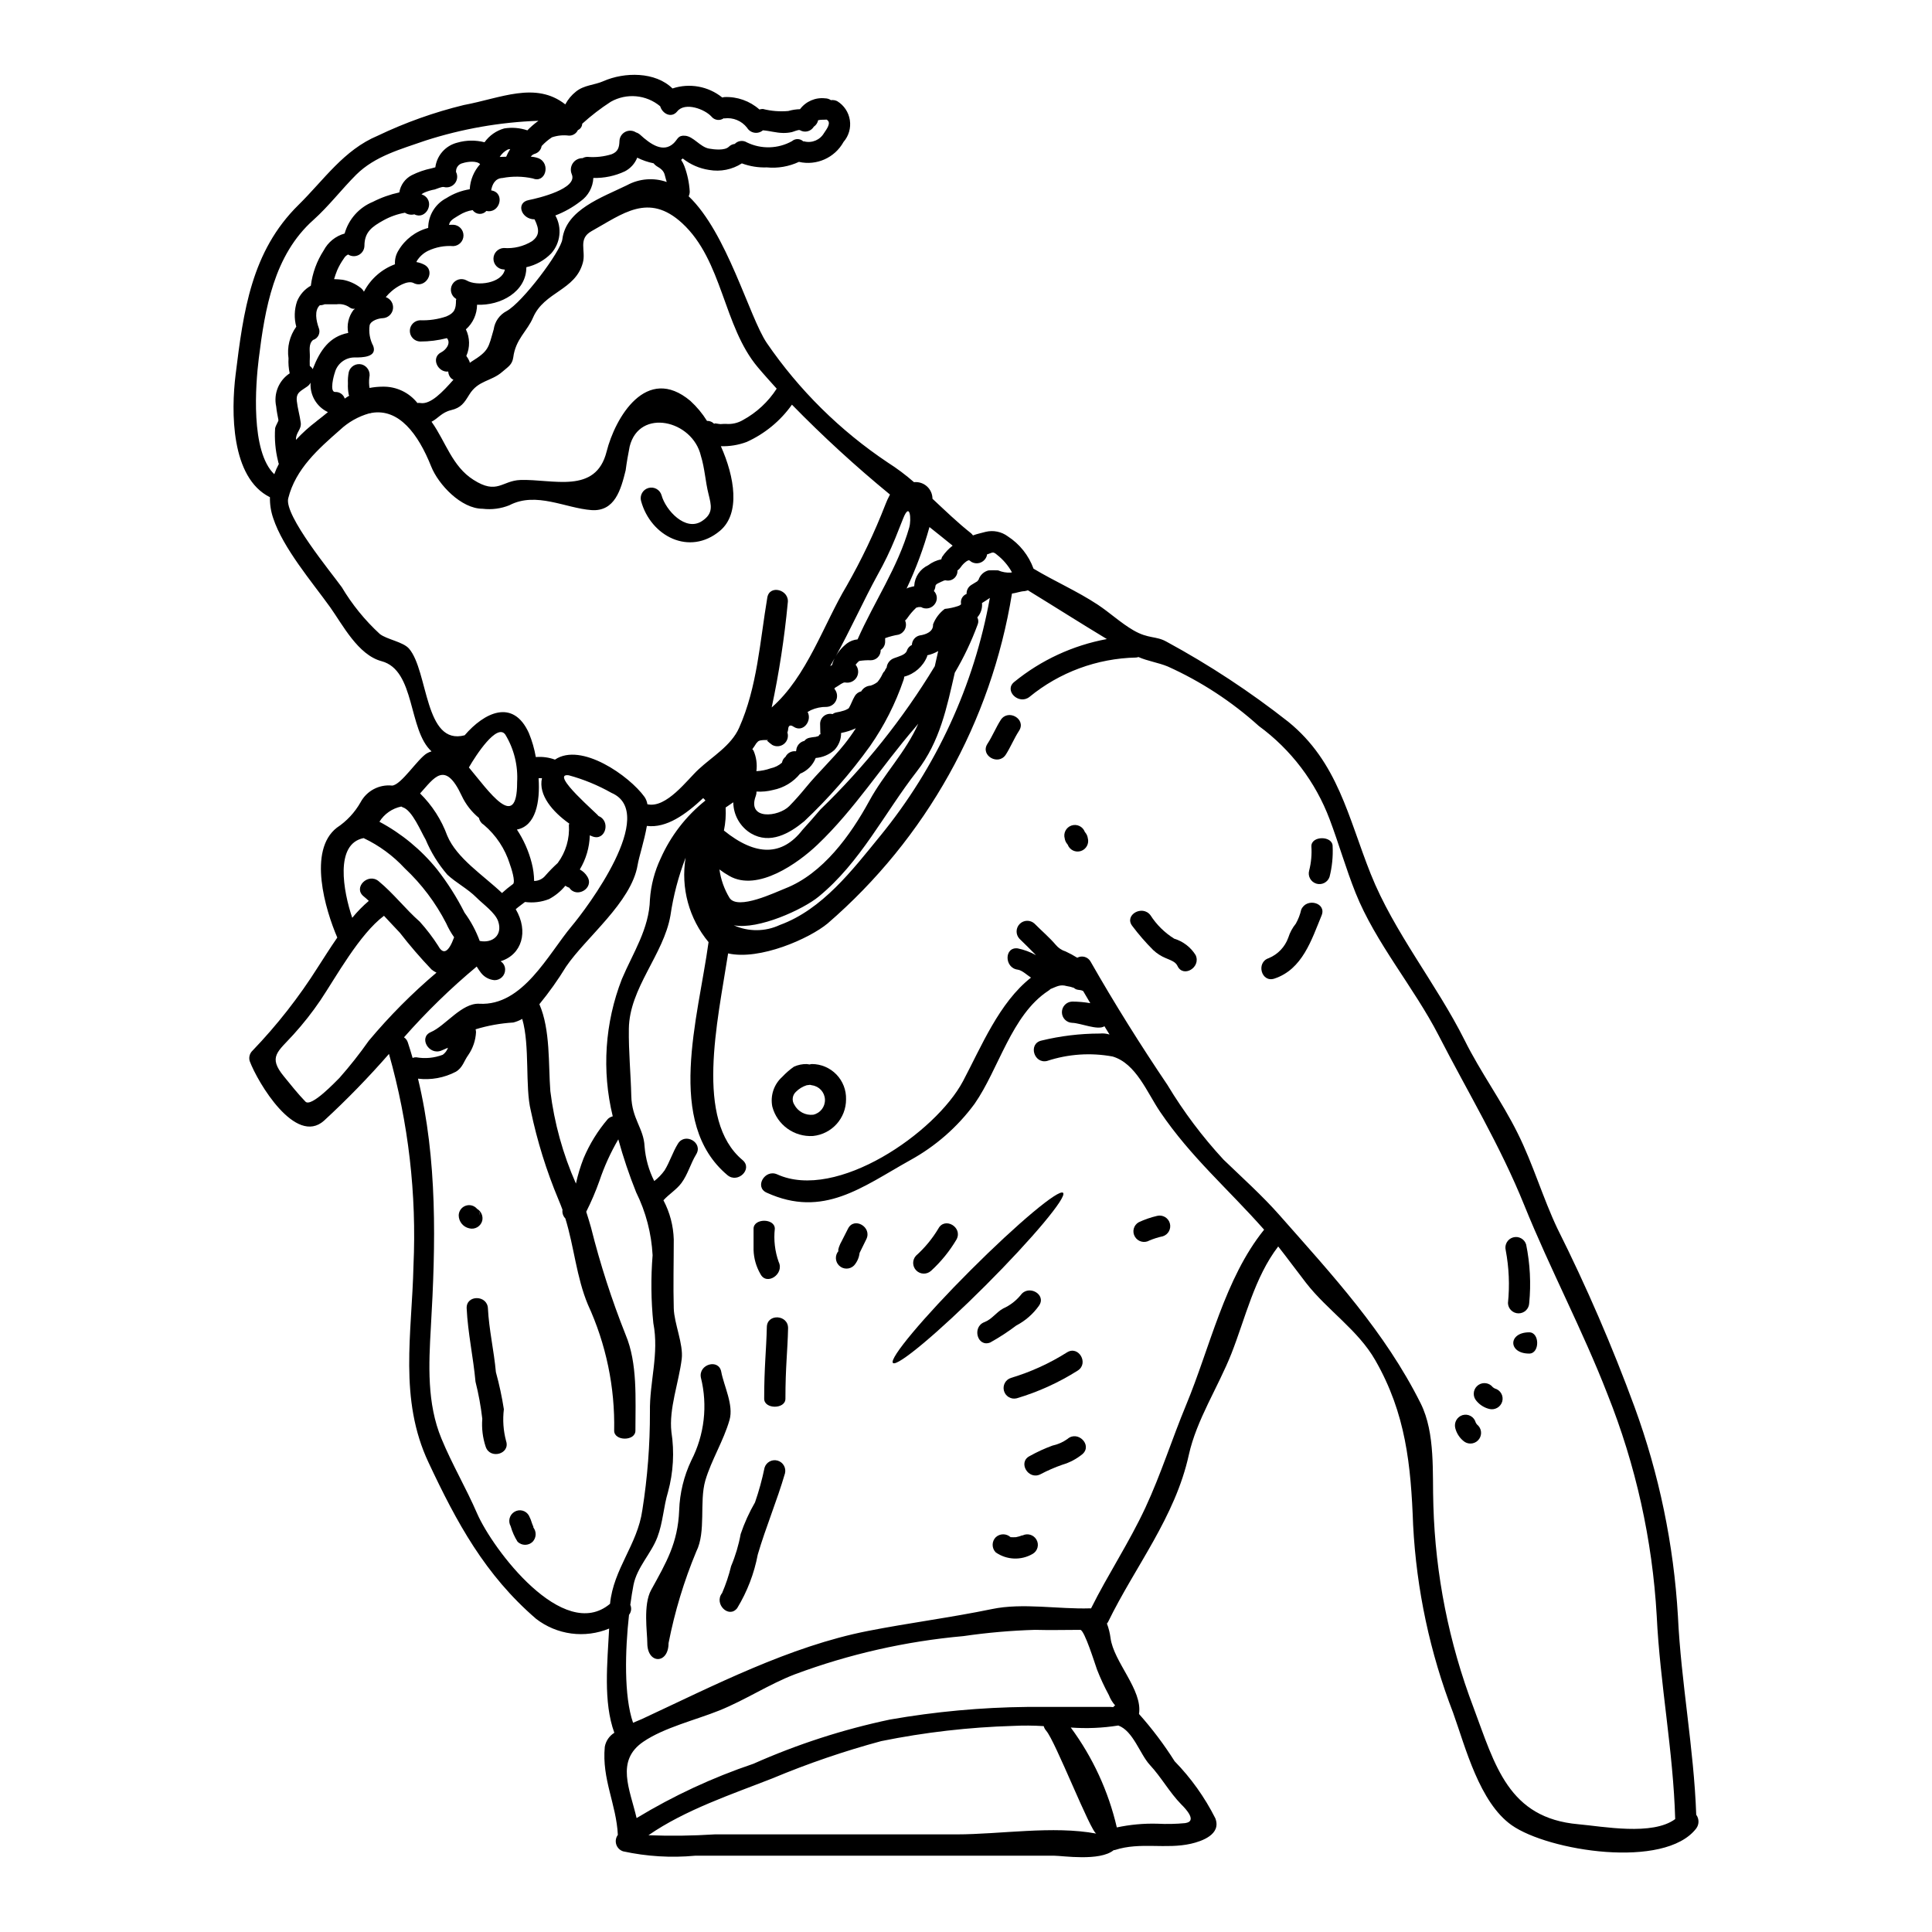 <?xml version="1.0" encoding="UTF-8"?>
<!-- Uploaded to: ICON Repo, www.svgrepo.com, Generator: ICON Repo Mixer Tools -->
<svg fill="#000000" width="800px" height="800px" version="1.1" viewBox="144 144 512 512" xmlns="http://www.w3.org/2000/svg">
 <g>
  <path d="m403.31 297.69c0.387-1.246 1.387-2.203 2.644-2.535 0.855-0.043 1.711-0.043 2.562 0 1.055 0.457 2.203 0.656 3.352 0.59 0.113-0.027 0.227-0.055 0.312-0.082h-0.004c-0.988-1.789-2.324-3.363-3.934-4.621-1.152-1.012-1.234-0.562-2.422-0.195-0.055 0.027-0.141 0.027-0.223 0.055l-0.004-0.004c-0.039 0.352-0.152 0.688-0.336 0.988-0.371 0.645-0.984 1.113-1.703 1.305s-1.484 0.086-2.129-0.289c-0.562-0.426-0.59-0.594-1.266-0.168-0.621 0.434-1.152 0.977-1.574 1.602-0.223 0.336-0.512 0.625-0.848 0.848 0.047 0.816-0.305 1.602-0.941 2.117-0.637 0.512-1.48 0.688-2.269 0.473-0.152 0.023-0.301 0.062-0.449 0.113-0.18 0.105-0.371 0.199-0.562 0.277 0.012-0.031 0.031-0.059 0.055-0.082-0.367 0.309-1.602 0.59-1.66 1.18v0.004c-0.039 0.477-0.18 0.938-0.422 1.352 0.867 0.859 1.031 2.195 0.395 3.238-0.371 0.645-0.984 1.113-1.703 1.305-0.719 0.188-1.484 0.086-2.125-0.293l-0.027-0.027c-0.223 0.109-0.367 0.109-0.367 0-0.266 0.039-0.531 0.098-0.789 0.172-0.059 0.055-0.113 0.082-0.199 0.168-0.805 0.77-1.531 1.617-2.164 2.535-0.176 0.277-0.395 0.523-0.652 0.727 0.32 0.727 0.309 1.551-0.023 2.269-0.336 0.715-0.961 1.254-1.719 1.48-1.207 0.199-2.394 0.508-3.543 0.926v0.93c0.008 0.887-0.438 1.715-1.18 2.195 0.027 0.73-0.25 1.434-0.762 1.953-0.512 0.516-1.215 0.801-1.941 0.781-1.012-0.035-2.019 0.031-3.016 0.195-0.344 0.297-0.656 0.629-0.93 0.988 0.793 0.941 0.902 2.281 0.277 3.34-0.629 1.059-1.859 1.605-3.062 1.359-0.508-0.109-1.633 0.789-2.027 1.016-0.277 0.148-0.539 0.316-0.789 0.508 0.027 0.07 0.039 0.148 0.031 0.227 0.691 0.844 0.852 2.004 0.41 3-0.441 1-1.406 1.664-2.496 1.723-1.445-0.027-2.879 0.27-4.195 0.867-0.281 0.141-0.562 0.34-0.871 0.48 1.262 2.277-1.156 5.633-3.746 3.887-0.758-0.504-1.352-0.422-1.41 0.73-0.027 0.281-0.094 0.555-0.195 0.82 0.352 1.094 0 2.293-0.891 3.019-0.891 0.727-2.133 0.836-3.137 0.273-0.484-0.344-0.945-0.719-1.375-1.125 0.109-0.059 0.223-0.168 0.336-0.168h-0.898c-0.508 0-1.633 0.027-1.969 0.535-0.09 0.125-0.195 0.238-0.312 0.336-0.34 0.531-0.676 1.066-1.043 1.547 0.086 0.141 0.227 0.223 0.312 0.395 0.742 1.711 1.004 3.59 0.758 5.438 1.297-0.066 2.578-0.32 3.801-0.762 1.109-0.23 2.137-0.746 2.984-1.496 0.102-0.613 0.434-1.168 0.93-1.547 0.512-1.027 1.617-1.613 2.754-1.465 0.027-0.055 0.082-0.113 0.082-0.168h0.004c0.055-1.254 0.941-2.312 2.168-2.59 0.32-0.418 0.777-0.707 1.293-0.812 0.484-0.102 0.973-0.18 1.465-0.23 0.082-0.02 0.168-0.027 0.254-0.027 0.223-0.055 0.59-0.195 0.676-0.195 0.027 0.027 0 0.027 0 0.027l0.027-0.027c0.168-0.141 0.395-0.59 0.453-0.562 0 0.066-0.012 0.133-0.027 0.195 0.133-0.121 0.168-0.32 0.082-0.48 0-0.789-0.055-1.547-0.055-2.336v0.004c-0.02-0.832 0.348-1.621 0.992-2.141 0.645-0.52 1.496-0.707 2.301-0.512 0.258-0.199 0.555-0.344 0.871-0.418 0.754-0.121 1.5-0.301 2.227-0.535 0.324-0.113 0.633-0.258 0.93-0.426 0.168-0.109 0.223-0.168 0.281-0.191 0.621-1.043 0.961-2.168 1.574-3.184v-0.004c0.367-0.641 0.992-1.102 1.715-1.266 0.516-0.895 1.449-1.465 2.481-1.52 0.66-0.207 1.281-0.531 1.828-0.957 0.562-0.676 1.031-1.426 1.383-2.227 0.129-0.266 0.309-0.504 0.531-0.703 0.059-0.113 0.113-0.254 0.168-0.367v0.004c0.09-0.184 0.207-0.355 0.34-0.508 0.121-1.172 0.914-2.16 2.027-2.535 1.098-0.422 2.957-0.848 3.32-1.918 0.211-0.691 0.703-1.266 1.355-1.574 0.031-1.199 0.863-2.227 2.027-2.508 1.742-0.25 3.688-1.016 3.574-2.93 0.621-1.633 1.695-3.059 3.098-4.109 1.203-0.121 2.391-0.379 3.543-0.762 0.293-0.086 0.562-0.238 0.785-0.449-0.016-0.102-0.023-0.207-0.027-0.312-0.121-1.059 0.492-2.07 1.492-2.445-0.051-0.992 0.461-1.93 1.32-2.422 0.48-0.34 1.043-0.594 1.523-0.93 0.055-0.105 0.25-0.355 0.309-0.355zm-100.73 62.555c3.352 1.297 1.891 6.691-1.52 5.438-0.25-0.086-0.508-0.195-0.758-0.312-0.086 3.195-1 6.312-2.648 9.051 0.824 0.434 1.516 1.086 1.996 1.887 1.918 3.07-2.902 5.902-4.812 2.902 0 0.086-0.25-0.082-0.48-0.168v-0.004c-0.188-0.086-0.367-0.191-0.535-0.312-1.195 1.457-2.668 2.66-4.328 3.543-2.023 0.793-4.215 1.055-6.367 0.762-0.848 0.676-1.719 1.266-2.453 1.914 3.465 5.902 1.633 12.055-4.027 13.801l0.004-0.004c0.762 0.469 1.219 1.305 1.211 2.195 0.008 0.75-0.285 1.469-0.816 2-0.527 0.527-1.25 0.824-1.996 0.816-1.391-0.117-2.672-0.797-3.543-1.887-0.418-0.539-0.805-1.102-1.152-1.688 0 0 0-0.031-0.027-0.031-6.898 5.746-13.336 12.016-19.266 18.754 0.484 0.32 0.844 0.801 1.016 1.355 0.449 1.379 0.875 2.731 1.266 4.109h0.004c0.301-0.133 0.629-0.191 0.957-0.172 2.363 0.418 4.793 0.188 7.035-0.672 0.637-0.469 1.121-1.117 1.383-1.859-0.562 0.254-1.152 0.48-1.715 0.734-3.293 1.406-6.168-3.438-2.848-4.871 3.887-1.66 8.168-7.773 12.867-7.523 11.516 0.648 18.219-13.09 24.469-20.555 3.918-4.644 23.039-29.988 10.531-35.336h0.004c-3.559-2.012-7.352-3.574-11.293-4.648-5.418-0.754 8.238 10.781 7.844 10.781zm290.94 264.69c0.809 1.09 0.797 2.586-0.031 3.66-8.391 10.84-39.168 5.938-48.883-0.902-8.535-6.027-12.223-20.586-15.488-29.711l0.004 0.004c-6.16-15.938-9.746-32.75-10.629-49.812-0.59-16.023-1.945-29.594-10.023-43.691-4.562-7.992-12.727-13.262-18.328-20.469-2.535-3.262-4.898-6.504-7.406-9.688-6.297 8.223-8.66 18.895-12.418 28.441-3.465 8.758-9.234 17.543-11.262 26.766-3.633 16.559-14.223 29.566-21.402 44.297l-0.004 0.004c-0.082 0.156-0.184 0.301-0.309 0.422 0.469 1.223 0.789 2.5 0.957 3.801 0.816 6.391 8.562 13.777 7.547 20.16h-0.004c3.488 3.914 6.648 8.105 9.449 12.535 4.348 4.457 7.984 9.559 10.785 15.121 1.66 4.277-3.606 6.082-6.445 6.731-6.648 1.52-13.488-0.508-20.133 1.66h-0.004c-0.121 0.031-0.242 0.047-0.367 0.055-3.664 3.012-13.574 1.465-15.711 1.465h-95.203c-6.379 0.594-12.809 0.203-19.066-1.156-0.867-0.277-1.551-0.953-1.828-1.816-0.281-0.867-0.125-1.816 0.418-2.547-0.395-8.141-4.277-14.758-3.461-23.344 0.277-1.543 1.199-2.891 2.531-3.715-2.984-8.168-1.832-18.613-1.379-27.621h0.004c-3.168 1.309-6.621 1.762-10.02 1.312-3.394-0.449-6.613-1.789-9.328-3.879-13.543-11.66-21.035-25.508-28.496-41.391-7.969-16.863-4.406-34.297-4.012-52.207 0.863-18.934-1.328-37.883-6.492-56.117-5.41 6.203-11.152 12.105-17.207 17.684-7.547 6.758-17.598-10.141-19.707-15.797-0.285-0.973-0.004-2.027 0.73-2.731 6.523-6.789 12.348-14.227 17.371-22.191 1.465-2.25 3.184-5.012 5.117-7.801-3.18-7.375-7.871-23.117-0.109-29.125 2.594-1.715 4.746-4.023 6.277-6.731 1.629-3.039 4.938-4.789 8.363-4.422 2.422-0.168 6.758-7.086 9.234-8.562v0.004c0.383-0.219 0.789-0.391 1.211-0.508-6.25-5.66-4.223-21.512-13.262-23.906-6.223-1.66-10.281-9.629-13.629-14.332-4.844-6.731-12.445-15.625-15.062-23.543-0.617-1.793-0.914-3.68-0.871-5.574-10.391-5.152-10.309-22.754-9.098-32.496 2.055-16.699 4.141-32.637 16.668-44.969 6.758-6.648 11.996-14.562 20.98-18.328 7.309-3.496 14.957-6.223 22.828-8.141 9.742-1.801 19.008-6.363 26.891-0.168 0.703-1.32 1.672-2.484 2.848-3.41 2.168-1.742 4.867-1.688 7.266-2.754 5.602-2.449 13.742-2.535 18.301 1.945v-0.004c4.516-1.492 9.477-0.594 13.18 2.394 0.184-0.055 0.371-0.094 0.562-0.113 3.406-0.152 6.738 1.031 9.293 3.293 0.301-0.09 0.613-0.137 0.926-0.137 2.199 0.555 4.477 0.738 6.731 0.535 1.008-0.293 2.051-0.453 3.098-0.48 1.562-2.082 4.109-3.176 6.691-2.871 0.535 0.008 1.055 0.172 1.492 0.477 0.582-0.082 1.172 0.016 1.695 0.281 1.793 1.098 3.008 2.93 3.328 5.008 0.32 2.078-0.289 4.195-1.668 5.781-2.324 4.203-7.148 6.359-11.828 5.289-2.652 1.242-5.59 1.746-8.504 1.465-2.254 0.082-4.504-0.281-6.617-1.066-2.566 1.648-5.656 2.269-8.66 1.742-2.562-0.379-4.981-1.43-7.012-3.043-0.133 0.133-0.277 0.258-0.426 0.371 0.359 0.523 0.652 1.09 0.875 1.684 0.797 2.152 1.27 4.406 1.41 6.691 0.004 0.441-0.094 0.875-0.285 1.27 10.168 9.66 16.051 31.961 20.672 38.832 8.574 12.523 19.465 23.289 32.082 31.719 2.449 1.562 4.777 3.305 6.961 5.215 1.246-0.133 2.492 0.27 3.426 1.109 0.934 0.836 1.469 2.031 1.473 3.285 3.32 3.098 6.617 6.297 10.195 9.125 0.203 0.176 0.383 0.371 0.535 0.59 1.098-0.422 2.336-0.645 3.406-0.957 2.027-0.473 4.156-0.031 5.828 1.207 3.144 2.035 5.535 5.043 6.812 8.562 5.578 3.352 11.488 5.902 16.98 9.516 3.238 2.141 6.141 4.871 9.488 6.816 4.027 2.336 6 1.434 8.812 3.039h0.004c11.32 6.144 22.102 13.238 32.227 21.203 13.148 10.676 15.855 25.289 21.848 40.324 6.168 15.461 17.406 29.125 24.895 44.082 4.223 8.504 9.84 16.137 14.051 24.641 4.082 8.168 6.644 17.062 10.555 25.316h0.004c7.684 15.352 14.5 31.121 20.418 47.234 6.508 17.793 10.375 36.445 11.488 55.359 0.828 17.629 4.234 35.031 4.856 52.715zm-5.578 1.125c-0.508-18.051-4.027-35.816-4.898-53.867-1.152-20.137-5.555-39.953-13.035-58.684-6.617-17.066-15.23-33.199-22.078-50.152-6.391-15.824-14.926-29.875-22.695-44.996-6.535-12.699-16.695-24.496-21.992-37.73-2.566-6.418-4.426-13.012-6.871-19.488-3.719-9.902-10.246-18.504-18.781-24.754-7.176-6.477-15.316-11.797-24.133-15.766-2.535-1.039-5.266-1.41-7.769-2.504-0.199 0.074-0.41 0.121-0.621 0.137-10.328 0.219-20.285 3.898-28.273 10.449-2.844 2.199-6.84-1.742-3.996-3.996 7.094-5.781 15.527-9.684 24.527-11.352-7.043-4.25-13.969-8.66-20.926-12.922-0.289 0.105-0.594 0.184-0.898 0.223-1.125 0.055-2.195 0.508-3.32 0.645l-0.004 0.004c-5.504 33.973-22.801 64.922-48.852 87.418-4.816 4-17.969 9.84-26.371 7.938-2.844 18.301-8.867 44.152 3.828 54.77 2.789 2.34-1.234 6.297-4 4-16.531-13.855-7.797-41.449-5.012-61.754h0.004c-5.184-6.223-7.406-14.391-6.082-22.383-1.906 4.941-3.258 10.078-4.023 15.32-1.801 10.391-10.898 19.203-11.02 30.047-0.086 5.969 0.504 11.855 0.645 17.766 0.141 6.109 3.293 8.562 3.519 13.383 0.25 3.199 1.121 6.316 2.562 9.18 1.055-0.801 1.984-1.762 2.754-2.844 1.379-2.25 2.137-4.812 3.519-7.043 1.887-3.098 6.758-0.281 4.84 2.816-1.492 2.449-2.195 5.293-3.914 7.606-1.324 1.77-3.293 2.93-4.758 4.559v0.004c1.691 3.199 2.625 6.746 2.734 10.363 0 6.082-0.168 12.223 0 18.301 0.109 3.973 2.59 9.488 2.109 13.383-0.758 6.199-3.438 13.238-2.731 19.344v0.004c0.816 5.305 0.508 10.727-0.902 15.906-1.207 3.973-1.324 8.055-2.812 11.969-1.66 4.394-5.379 7.91-6.336 12.672-0.281 1.492-0.59 3.293-0.844 5.266h-0.004c0.395 0.879 0.262 1.898-0.336 2.648-1.043 9.348-1.383 21.598 1.07 28.605 0.871-0.367 1.715-0.703 2.336-0.984 19.008-8.844 39.172-19.285 59.895-23.344 10.898-2.141 21.965-3.543 32.863-5.801 8.141-1.715 17.711 0.086 26.047-0.195 0.082 0 0.141 0.027 0.223 0.027 4.508-9.055 10.051-17.348 14.418-26.723 4.137-8.898 7.012-18.105 10.785-27.203 6.297-15.121 10.234-33.535 20.668-46.445-9.543-10.812-19.375-19.176-27.551-31.227-3.465-5.098-6.363-12.812-12.594-14.668h-0.004c-5.801-1.074-11.773-0.668-17.375 1.18-3.519 0.82-5.039-4.59-1.492-5.402 5.062-1.234 10.254-1.859 15.461-1.863 0.871-0.09 1.754-0.004 2.59 0.258-0.453-0.73-0.902-1.465-1.352-2.195-1.746 1.18-6.367-0.875-8.562-0.902h0.004c-1.516-0.059-2.711-1.301-2.711-2.816s1.195-2.762 2.711-2.816c1.613 0.004 3.223 0.145 4.812 0.422-0.617-1.066-1.266-2.137-1.887-3.207-0.059-0.027-0.086-0.027-0.113-0.059-0.758-0.395-1.574-0.055-2.34-0.789h0.004c-0.621-0.227-1.262-0.387-1.914-0.477-1.773-0.508-2.648 0.137-4.309 0.789v-0.004c-0.172 0.188-0.371 0.352-0.59 0.477-9.742 6.391-13.094 20.727-19.516 29.938-4.543 6.172-10.375 11.273-17.09 14.957-12.703 7.086-23.008 15.434-38.016 8.59-3.324-1.492-0.453-6.332 2.812-4.84 15.711 7.125 41.984-11.066 49.219-24.695 4.871-9.184 9.605-20.859 18.023-27.453-1.016-0.648-2.34-1.945-3.519-2.113-3.578-0.453-3.606-6.082 0-5.633h0.004c1.695 0.352 3.328 0.957 4.844 1.801-1.438-1.492-2.93-2.93-4.394-4.363-1.031-1.117-0.996-2.848 0.078-3.922 1.074-1.074 2.805-1.109 3.922-0.078 1.832 1.863 3.938 3.633 5.633 5.633 0.684 0.82 1.594 1.43 2.617 1.746 1.059 0.488 2.082 1.043 3.07 1.66 0.605-0.332 1.32-0.41 1.984-0.215 0.668 0.195 1.227 0.648 1.559 1.254 6.359 11.152 13.207 22.078 20.414 32.75l-0.004 0.004c4.254 7.055 9.219 13.66 14.812 19.711 4.957 4.785 10.309 9.574 14.844 14.727 14.105 15.996 27.902 30.863 37.418 49.898 3.938 7.91 3.043 18.527 3.352 27.059v-0.004c0.531 18.305 4.121 36.391 10.629 53.504 5.742 15.375 9.234 29.316 27.793 30.945 6.516 0.578 19.613 3.109 25.664-1.367zm-129.81 1.07c3.18-0.453 0.195-3.691-1.07-4.93-3.148-3.211-5.293-7.211-8.363-10.504-2.617-2.844-4.394-8.98-8.336-10.418-4.164 0.664-8.391 0.844-12.598 0.535 5.832 7.898 9.984 16.906 12.203 26.473 3.535-0.754 7.144-1.086 10.758-0.984 2.469 0.129 4.945 0.074 7.406-0.16zm-19.121-30.727c0.145-0.18 0.312-0.332 0.508-0.453-0.715-0.805-1.277-1.727-1.66-2.731-1.191-2.195-2.242-4.461-3.148-6.785-0.477-1.297-3.32-10.504-4.422-10.504-3.973 0-7.992 0.113-11.965 0v-0.004c-6.363 0.188-12.707 0.742-19.008 1.66-15.289 1.367-30.332 4.777-44.715 10.141-6.871 2.644-13.121 6.812-19.992 9.574-6.227 2.508-14.586 4.508-20.109 8.266-7.43 5.039-3.574 12.594-1.797 20.242 9.758-5.914 20.133-10.738 30.945-14.387 11.613-5.164 23.742-9.094 36.184-11.719 12.016-2.102 24.18-3.223 36.379-3.348h21.121c0.777-0.02 1.285 0.008 1.68 0.047zm-4.449 33.535c-1.465-0.281-10.953-24.695-13.32-27.285h0.004c-0.309-0.348-0.531-0.766-0.652-1.211-2.699-0.176-5.406-0.191-8.105-0.059-11.742 0.348-23.434 1.695-34.945 4.027-9.828 2.648-19.473 5.953-28.863 9.883-10.844 4.25-23.094 8.332-32.836 15.062l0.004 0.004c5.836 0.223 11.684 0.148 17.516-0.227h64.059c11.742-0.008 25.625-2.371 37.145-0.203zm-28.246-327.48c-0.676 0.477-1.355 0.902-2.082 1.352v0.027l0.004-0.004c0.133 1.379-0.316 2.746-1.242 3.777 0.316 0.59 0.348 1.293 0.086 1.91-1.629 4.43-3.656 8.699-6.055 12.758-2.109 9.152-3.914 18.246-10.023 26.105-8.73 11.238-14.957 24.133-26.043 33.227-4.141 3.41-15.996 8.84-22.5 7.602 3.883 1.754 8.34 1.723 12.199-0.082 11.266-4.109 19.207-14.527 26.582-23.57h0.004c14.898-18.227 24.902-39.949 29.074-63.117zm-9.863-13.855c-2.027-1.66-4.082-3.293-6.137-4.93-1.551 5.602-3.582 11.062-6.066 16.316 0.184-0.121 0.383-0.215 0.59-0.277 0.453-0.141 0.961-0.254 1.465-0.367 0-0.027-0.027-0.059-0.027-0.086 0.125-2.363 1.547-4.465 3.691-5.465 1.031-0.781 2.223-1.32 3.492-1.574 0.035-0.25 0.121-0.488 0.25-0.703 0.758-1.109 1.68-2.094 2.742-2.914zm-4.723 31.934c0.285-1.328 0.59-2.648 0.902-4h-0.004c-0.898 0.527-1.879 0.906-2.898 1.125-0.027 0.113 0 0.168-0.027 0.285-1.066 2.652-3.32 4.644-6.082 5.375-0.012 0.32-0.078 0.633-0.195 0.93-2.129 6.215-5.113 12.102-8.871 17.488-5.16 7.176-10.996 13.844-17.426 19.906-3.938 3.266-9.055 6.164-14.078 3.234l-0.004 0.004c-2.898-1.75-4.688-4.879-4.723-8.266-0.676 0.453-1.355 0.93-2.027 1.383v-0.004c0.117 2.047-0.035 4.102-0.453 6.109 8.477 6.848 15.426 6.781 20.836-0.195 1.605-1.773 3.184-3.543 4.723-5.375l0.004-0.004c11.703-11.301 21.895-24.066 30.324-37.984zm-4.394 15.262c-0.281 0.312-0.535 0.648-0.816 0.988-8.844 10.234-16.023 21.68-25.879 31.059-5.012 4.785-15.855 12.641-23.398 8.266v-0.004c-0.902-0.504-1.766-1.07-2.586-1.699 0.367 2.672 1.277 5.242 2.676 7.547 2.195 3.348 12.203-1.52 14.754-2.508 9.969-3.887 17.32-14.105 22.273-23.176 3.914-7.199 9.633-12.887 12.98-20.465zm-2.363-52.094c0.562-1.941 0.227-6.926-1.605-2.363-0.703 1.773-1.406 3.543-2.109 5.293-1.355 3.324-2.918 6.559-4.676 9.688-3.715 6.758-7.207 14.613-11.32 21.996 0.777-1.484 1.863-2.781 3.188-3.805 0.82-0.609 1.793-0.98 2.812-1.07 4.422-10.016 10.676-19.055 13.715-29.727zm-6.363-5.938v-0.004c0.355-0.926 0.77-1.828 1.242-2.703-9.09-7.457-17.766-15.41-25.98-23.82-3.051 4.301-7.191 7.711-11.996 9.883-2.184 0.816-4.508 1.199-6.84 1.125 3.633 8.137 5.266 17.82-0.254 22.434-8.082 6.758-18.359 1.406-20.891-7.914h-0.004c-0.402-1.496 0.477-3.035 1.965-3.449 1.492-0.418 3.039 0.445 3.469 1.93 1.07 3.938 6.363 9.773 10.758 6.812 3.043-2.027 2.422-4.137 1.688-7.125-0.848-3.348-0.984-6.785-2.027-10.137-2.195-9.445-16.305-12.758-18.871-2.481-0.422 2.113-0.789 4.223-1.066 6.336-1.266 5.098-2.848 10.953-9.055 10.527-6.898-0.504-14.613-4.953-21.684-1.324l0.008 0.008c-2.273 0.93-4.746 1.258-7.18 0.961-5.688 0-11.715-6.418-13.625-11.211-3.465-8.699-8.59-15.43-15.801-14.191-0.215 0.086-0.441 0.137-0.676 0.141-2.871 0.82-5.508 2.316-7.688 4.367-5.719 5.012-11.773 10.336-13.719 18.133-1.125 4.535 11.488 19.77 14.168 23.516l0.004-0.004c2.75 4.617 6.152 8.812 10.109 12.445 1.891 1.465 6.168 2.059 7.746 3.887 5.117 5.973 4.055 25.766 14.727 22.949 5.184-6.027 12.844-9.84 17.035-0.562h-0.004c0.84 2.043 1.453 4.164 1.832 6.336 1.719-0.148 3.449 0.082 5.07 0.676 6.953-4.699 19.738 4.328 23.738 9.887 0.395 0.582 0.652 1.246 0.758 1.941 5.043 1.156 10.559-6.504 13.574-9.266 3.633-3.379 8.617-6.25 10.727-10.98 4.844-10.867 5.512-22.945 7.477-34.523 0.59-3.574 6.027-2.055 5.406 1.496h0.004c-0.883 9.281-2.301 18.504-4.25 27.621 9.348-8.168 13.797-22.105 19.875-32.242 3.934-6.894 7.356-14.07 10.23-21.465zm-10.867 63.504c1.098-1.371 2.121-2.801 3.07-4.277-1.219 0.566-2.508 0.98-3.828 1.234h-0.086c0.023 1.699-0.625 3.34-1.805 4.562-1.371 1.211-3.102 1.945-4.926 2.086-0.75 1.898-2.246 3.402-4.137 4.168-1.812 2.223-4.34 3.746-7.152 4.305-1.434 0.371-2.918 0.516-4.398 0.426 0.012 0.395-0.051 0.785-0.191 1.152-2.398 6.477 5.996 5.602 8.867 2.703 1.551-1.574 2.984-3.211 4.394-4.93 3.238-3.969 7.019-7.457 10.191-11.43zm-2.562-22.828c-0.395 0.703-0.789 1.383-1.18 2.086 0.168-0.113 0.367-0.199 0.535-0.312 0.031-0.082 0-0.141 0.031-0.223 0.164-0.535 0.367-1.059 0.613-1.559zm-2.785-139.21c0.645-0.984 2.082-2.785 0.645-3.543-0.141 0-0.223 0.027-0.34 0.027-0.395 0-0.758 0-1.152 0.027l-0.59 0.086c-0.047-0.004-0.098 0.004-0.141 0.027-0.145 0.699-0.559 1.316-1.152 1.715-0.758 1.266-2.394 1.684-3.664 0.93-0.395-0.223-1.719 0.422-2.168 0.508-0.773 0.172-1.566 0.246-2.359 0.223-1.801-0.027-3.523-0.562-5.293-0.699h-0.004c-0.621 0.531-1.445 0.766-2.254 0.633-0.809-0.129-1.52-0.609-1.941-1.309-1.422-1.844-3.719-2.789-6.023-2.481-0.055 0-0.082-0.027-0.168-0.027h-0.004c-1.027 0.727-2.445 0.531-3.238-0.449-1.77-1.969-6.984-3.938-9.055-1.41-1.574 1.969-3.973 0.617-4.535-1.328l0.004 0.004c-3.699-3.098-8.934-3.57-13.125-1.184-2.668 1.727-5.191 3.668-7.543 5.805-0.02 0.738-0.473 1.398-1.152 1.688-0.43 0.926-1.375 1.504-2.394 1.465-1.508-0.195-3.039-0.039-4.481 0.449-0.98 0.641-1.879 1.398-2.676 2.254l-0.055 0.055c-0.16 1.008-0.898 1.824-1.887 2.086-0.398 0.133-0.742 0.391-0.988 0.73 0.703 0.043 1.398 0.184 2.059 0.422 3.293 1.383 1.859 6.731-1.523 5.348v0.004c-2.648-0.586-5.387-0.625-8.051-0.117-2 0.086-2.731 1.805-2.984 3.269 0.055 0.023 0.137 0.023 0.223 0.055 3.543 0.758 2.055 6.195-1.492 5.402l0.004 0.004c-0.473 0.535-1.164 0.82-1.871 0.777-0.711-0.043-1.363-0.414-1.762-1-1.262 0.191-2.465 0.645-3.543 1.32-0.82 0.535-2.141 1.129-2.566 2.059-0.07 0.176-0.125 0.355-0.168 0.535 0.395-0.031 0.758-0.031 1.152-0.031h0.004c1.504 0.082 2.684 1.324 2.684 2.832 0 1.508-1.18 2.75-2.684 2.828-2.328-0.176-4.656 0.266-6.758 1.273-1.223 0.613-2.25 1.559-2.957 2.727-0.027 0.059-0.027 0.141-0.059 0.227v0.004c0.707 0.117 1.391 0.344 2.031 0.672 3.234 1.688 0.395 6.562-2.816 4.871-1.605-0.816-4.562 1.07-5.742 2.113h-0.004c-0.586 0.492-1.121 1.039-1.605 1.629 1.293 0.449 2.094 1.746 1.91 3.102-0.184 1.359-1.305 2.394-2.668 2.477-1.07 0.027-3.148 0.59-3.519 1.859-0.277 1.891 0.059 3.82 0.957 5.512 1.098 3.016-2.988 3.043-4.816 3.043l-0.004-0.004c-2.523-0.066-4.758 1.629-5.375 4.078-0.223 0.562-1.465 5.07 0.082 5.07 1.152-0.07 2.207 0.648 2.562 1.75 0.395-0.285 0.789-0.535 1.18-0.762-0.027-0.082-0.086-0.137-0.113-0.223v-0.004c-0.199-1.004-0.277-2.023-0.223-3.043-0.051-1.02 0.031-2.039 0.234-3.035 0.418-1.496 1.965-2.375 3.465-1.969 1.473 0.445 2.336 1.969 1.969 3.465-0.109 0.914-0.09 1.844 0.055 2.754 1.168-0.223 2.352-0.336 3.539-0.34 3.559-0.062 6.945 1.539 9.152 4.332 0.254-0.043 0.508-0.043 0.762 0 2.731 0.48 5.938-2.957 8.785-6.168-0.223-0.105-0.43-0.234-0.621-0.395-0.461-0.477-0.73-1.109-0.758-1.773-2.754 0.312-4.723-3.688-1.832-5.117 1.18-0.59 2.59-2.336 1.547-3.66-0.027-0.027-0.027-0.055-0.055-0.082-2.324 0.598-4.719 0.902-7.121 0.898-1.516-0.055-2.715-1.301-2.715-2.816s1.199-2.758 2.715-2.816c2.359 0.09 4.715-0.25 6.953-1.012 2.223-0.934 2.562-2.031 2.562-4.281 0.016-0.113 0.043-0.23 0.082-0.34-0.027 0-0.082-0.027-0.082-0.055-1.309-0.793-1.738-2.484-0.977-3.812 0.766-1.324 2.449-1.793 3.789-1.059 2.703 1.633 9.379 0.789 10.141-2.875-0.086 0-0.199-0.027-0.285-0.027h0.004c-1.531-0.055-2.742-1.312-2.742-2.844 0-1.527 1.211-2.785 2.742-2.844 2.617 0.211 5.238-0.422 7.477-1.801 1.941-1.465 2.055-2.984 0.676-5.797-3.543 0-5.07-4.453-1.496-5.117 2.426-0.48 13.039-2.988 11.352-6.844v-0.004c-0.402-0.953-0.297-2.043 0.281-2.902 0.582-0.859 1.555-1.363 2.59-1.348 0.406-0.223 0.859-0.34 1.324-0.336 2.156 0.176 4.328-0.062 6.394-0.707 1.688-0.676 1.996-1.801 2.055-3.519 0.043-1.02 0.633-1.938 1.539-2.402 0.91-0.465 2-0.41 2.852 0.148 0.41 0.125 0.785 0.336 1.098 0.621 2.644 2.422 6.082 4.93 8.898 2.223 1.125-1.098 1.094-2.109 2.984-1.969 2.25 0.168 4 2.988 6.363 3.41 1.379 0.25 4.168 0.562 5.234-0.48h0.004c0.422-0.426 0.977-0.691 1.574-0.758 0.852-0.879 2.203-1.043 3.238-0.395 3.797 1.84 8.254 1.711 11.938-0.34 0.863-0.75 2.156-0.723 2.988 0.062 0.082-0.016 0.168-0.016 0.254 0 2.059 0.531 4.223-0.391 5.266-2.246zm-12.559 67.777c-1.688-1.887-3.383-3.742-5.016-5.688-9.18-10.898-9.289-28.273-20.047-38.18-8.926-8.195-15.742-2.477-24.008 2.113-3.688 2.055-1.434 5.18-2.305 8.359-2 7.406-10.234 7.66-13.207 14.562-1.551 3.633-4.621 5.688-5.238 10.559-0.285 1.945-1.383 2.477-2.902 3.801-2.957 2.59-6.391 2.195-8.758 6.055-1.355 2.195-2.141 3.465-4.844 4.109-2.449 0.594-3.438 2.199-5.152 3.07h-0.004c0.043 0.074 0.09 0.137 0.145 0.199 3.606 5.117 5.348 11.633 10.953 15.176 6.332 4.059 7.519 0.223 12.473 0.055 8.562-0.281 19.965 3.891 22.828-7.519 2.25-8.949 10.531-23.258 22.215-13.43v0.004c1.699 1.555 3.176 3.336 4.394 5.289 0.77-0.027 1.508 0.309 2 0.902-0.453-0.508 1.043-0.055 1.574-0.055 0.453-0.031 0.902-0.059 1.383-0.059h-0.004c1.59 0.148 3.188-0.203 4.562-1.012 3.637-1.98 6.715-4.84 8.957-8.324zm-18.895 109.14c-0.145-0.211-0.316-0.398-0.508-0.562l-0.086-0.086c-4.59 4.309-9.715 8.027-14.922 7.375-0.676 3.938-2.086 8.168-2.453 10.363-1.66 9.91-13.742 19.23-18.953 26.918-2.129 3.481-4.496 6.812-7.082 9.969 2.957 6.785 2.363 16.051 2.902 22.977l-0.004 0.004c1.043 8.473 3.332 16.746 6.789 24.551 0.496-2.277 1.176-4.516 2.023-6.691 1.594-3.789 3.766-7.312 6.441-10.434 0.363-0.34 0.809-0.582 1.293-0.699-2.945-12.09-2.098-24.789 2.422-36.383 2.93-6.926 7.238-13.293 7.434-21.121 0.266-3.758 1.23-7.434 2.844-10.84 2.664-5.992 6.731-11.258 11.859-15.348zm-10.254-163.92c-0.168-0.566-0.336-1.098-0.477-1.691-0.285-1.324-1.098-1.859-2.223-2.531-0.301-0.199-0.566-0.449-0.789-0.734-1.504-0.301-2.957-0.805-4.328-1.492-0.621 1.57-1.793 2.859-3.293 3.633-2.606 1.219-5.461 1.816-8.336 1.742-0.113 2.469-1.359 4.742-3.375 6.168-2.031 1.582-4.285 2.856-6.691 3.777 1.812 3.242 1.371 7.277-1.098 10.051-1.793 1.836-4.082 3.109-6.59 3.66 0 6.535-6.871 10.234-13.066 9.941-0.008 2.5-1.082 4.879-2.957 6.531 1.078 2.215 1.117 4.793 0.113 7.043 0.344 0.449 0.629 0.941 0.844 1.465 0.047 0.113 0.074 0.238 0.086 0.363 0.133-0.113 0.273-0.215 0.422-0.309 4.676-2.902 4.481-3.66 5.902-8.562 0.289-2.07 1.559-3.871 3.41-4.84 4.25-2.309 14.391-15.855 14.785-19.039 0.984-7.871 10.473-11.062 17.148-14.332 3.227-1.754 7.047-2.062 10.512-0.844zm-4.449 325.96c-0.141-7.996 2.477-15.352 0.902-23.543v0.004c-0.613-5.981-0.68-12.004-0.195-17.996-0.305-5.805-1.789-11.488-4.367-16.695-1.836-4.582-3.414-9.266-4.723-14.023-2.039 3.492-3.719 7.184-5.008 11.02-0.992 2.793-2.156 5.519-3.492 8.168 0.449 1.41 0.898 2.848 1.297 4.277h-0.004c2.418 9.641 5.477 19.105 9.152 28.34 3.18 7.551 2.59 16.953 2.59 25.398 0 2.816-5.633 2.816-5.633 0 0.234-11.52-2.144-22.941-6.961-33.41-3.043-7.293-3.633-15.234-5.973-22.828-0.602-0.609-0.883-1.465-0.758-2.309-0.34-0.902-0.676-1.801-1.07-2.703v-0.004c-3.18-7.594-5.633-15.477-7.324-23.535-1.574-6.297-0.195-17.234-2.277-24.332-0.738 0.422-1.535 0.746-2.363 0.957-3.391 0.203-6.746 0.809-9.996 1.801 0.066 0.25 0.105 0.508 0.113 0.766-0.113 2.172-0.824 4.273-2.062 6.062-1.152 1.574-1.434 3.32-3.293 4.422-3.078 1.609-6.574 2.25-10.02 1.828 5.18 21.543 4.699 43.789 3.406 65.891-0.562 9.84-1.07 20.164 2.816 29.52 2.812 6.816 6.535 13.094 9.445 19.824 4.109 9.445 22.828 34.352 35.223 23.934 0.93-9.32 7.266-15.656 8.562-24.836v0.004c1.363-8.598 2.035-17.293 2.012-26zm-21.48-155.59c0.023-0.117 0.062-0.23 0.109-0.336-4.394-3.098-8.266-7.574-7.238-12.051-0.309 0-0.59 0-0.898 0.027 0.422 6.297-0.734 12.645-5.746 13.602 1.793 2.707 3.117 5.695 3.918 8.84 0.406 1.562 0.621 3.168 0.645 4.785 1.176-0.008 2.281-0.547 3.016-1.465 1.012-1.16 2.094-2.258 3.234-3.293 2.156-2.91 3.207-6.496 2.961-10.109zm-8.059-186.59c-10.164 0.359-20.23 2.121-29.914 5.234-6.508 2.281-13.383 4.086-18.391 9.055-3.887 3.887-7.266 8.336-11.348 11.996-10.473 9.32-12.84 23.543-14.473 36.746-0.848 6.84-2.227 24.555 4.109 30.633h0.004c0.332-0.938 0.738-1.852 1.211-2.731-0.109-0.25-0.184-0.516-0.223-0.785-0.703-2.832-0.957-5.754-0.766-8.66 0.195-0.875 0.934-1.863 0.875-2.195-0.223-1.18-0.477-2.363-0.59-3.578-0.738-3.387 0.684-6.879 3.578-8.785-0.281-1.305-0.387-2.641-0.312-3.973-0.43-2.957 0.309-5.969 2.055-8.391-0.598-2.203-0.527-4.531 0.195-6.691 0.715-1.766 2.004-3.234 3.664-4.168 0.418-3.336 1.582-6.531 3.406-9.348 1.156-2.195 3.16-3.812 5.547-4.481 1.07-3.797 3.828-6.894 7.477-8.391 2.223-1.137 4.578-1.977 7.016-2.504 0.312-1.957 1.535-3.652 3.293-4.562 1.645-0.824 3.387-1.43 5.184-1.805 0.367-0.086 0.703-0.195 1.07-0.285v0.004c0.406-3.164 2.707-5.758 5.801-6.535 2.359-0.684 4.859-0.723 7.238-0.109 1.266-1.781 3.102-3.074 5.207-3.66 2.055-0.34 4.164-0.164 6.141 0.504 0.898-0.934 1.887-1.785 2.945-2.535zm-6.785 202.31c0.82-0.562-0.508-4.535-0.816-5.348l0.004-0.004c-1.266-4.035-3.648-7.633-6.875-10.371-0.672-0.395-1.145-1.062-1.293-1.828-1.953-1.602-3.523-3.617-4.59-5.906-4.449-9.547-7.348-4.621-11.02-0.594 3.203 3.152 5.664 6.981 7.207 11.207 2.535 6.004 9.516 10.449 14.504 15.18 0.914-0.84 1.875-1.625 2.879-2.356zm-11.656-30.938c5.211 6.223 12.785 17.285 12.785 3.969l-0.004-0.004c0.273-4.441-0.816-8.863-3.125-12.668-2.195-3.125-7.769 5.418-9.656 8.703zm10.953-163.87c-0.219 0.004-0.438 0.043-0.645 0.109-0.879 0.453-1.617 1.133-2.144 1.969 0.562-0.027 1.152-0.055 1.719-0.055l0.004-0.004c0.285-0.707 0.645-1.383 1.066-2.019zm-8.082 209.85c3.438 0.676 6.113-1.574 4.898-5.18-0.758-2.309-4.113-4.644-5.773-6.336-2.363-2.363-5.348-3.856-7.715-6.055h0.004c-2.394-2.773-4.332-5.91-5.746-9.293-1.238-2.055-3.543-7.801-6.086-8.562-0.137-0.055-0.223-0.137-0.367-0.195h0.004c-2.402 0.492-4.5 1.949-5.797 4.031 5.875 3.133 11.066 7.418 15.258 12.594 2.801 3.582 5.246 7.43 7.293 11.488 1.688 2.301 3.043 4.828 4.027 7.508zm0.113-205.85c-0.93-0.988-3.41-0.676-4.59-0.285h0.004c-1.062 0.207-1.824 1.141-1.805 2.223 0 0.027-0.027 0.027-0.027 0.059 0.527 0.984 0.422 2.191-0.266 3.066-0.691 0.879-1.836 1.27-2.918 0.988-0.535-0.141-1.859 0.477-2.422 0.645-0.969 0.172-1.914 0.457-2.812 0.848-0.254 0.121-0.492 0.27-0.707 0.449 0.246 0.082 0.48 0.184 0.707 0.309 2.984 1.914 0.363 6.562-2.594 4.984-0.859 0.219-1.766 0.062-2.504-0.422-1.984 0.348-3.898 1.023-5.66 2-3.043 1.688-5.07 3.098-5.07 6.785-0.027 1.016-0.602 1.934-1.5 2.406-0.895 0.473-1.977 0.426-2.828-0.121-0.477 0.234-0.867 0.605-1.129 1.066-0.695 0.977-1.293 2.023-1.773 3.125-0.309 0.789-0.59 1.551-0.816 2.34 0.758 0.031 1.52 0.059 2.305 0.168h0.004c1.699 0.32 3.301 1.035 4.676 2.086 0.383 0.285 0.699 0.648 0.93 1.07 1.742-3.359 4.676-5.949 8.223-7.266-0.082-1.289 0.242-2.57 0.926-3.66 1.738-2.953 4.566-5.098 7.875-5.973 0.016-3.332 1.883-6.383 4.844-7.91 1.875-1.195 3.973-1.988 6.168-2.34 0.133-2.469 1.109-4.816 2.762-6.656zm-6.898 204.87c-0.824-1.168-1.527-2.41-2.109-3.715-2.797-5.449-6.512-10.375-10.98-14.562-3.09-3.34-6.789-6.051-10.895-8-7.715 1.52-5.379 14.133-3.016 21.121 1.328-1.621 2.797-3.121 4.391-4.481-0.449-0.422-0.902-0.844-1.406-1.238-2.789-2.305 1.207-6.277 3.996-3.996 3.973 3.266 7.086 7.375 10.926 10.754 1.797 1.992 3.426 4.133 4.875 6.391 1.348 2.484 2.754 1.727 4.219-2.273zm-4.672 9.375c-0.477-0.223-0.922-0.504-1.328-0.844-2.957-3.102-5.758-6.356-8.391-9.742-1.438-1.492-2.785-2.984-4.195-4.477-6.504 4.867-12.727 16.246-16.84 22.383-2.156 3.184-4.539 6.207-7.121 9.055-4.168 4.617-6.867 5.883-2.562 11.125 1.832 2.25 3.688 4.59 5.715 6.691 1.551 1.574 8.086-5.406 9.012-6.297v-0.004c2.769-3.133 5.363-6.418 7.769-9.84 5.453-6.519 11.453-12.559 17.941-18.051zm-21.648-175.94c-0.477 0.078-0.965-0.043-1.352-0.336-1.004-0.715-2.242-1.016-3.461-0.844h-3.184c-0.402 0.172-0.832 0.258-1.27 0.254-1.52 1.383-0.957 4.141-0.281 6.027l0.004-0.004c0.25 0.625 0.23 1.324-0.062 1.93-0.289 0.605-0.82 1.062-1.461 1.254-1.297 1.125-0.789 2.93-0.844 4.535-0.027 0.699-0.055 1.406-0.027 2.109-0.008 0.086 0 0.172 0.027 0.254 0.324 0.211 0.586 0.5 0.762 0.844 0.027-0.055 0.027-0.113 0.055-0.168 1.891-4.84 4.394-8.504 9.348-9.445-0.422-2.125 0.082-4.328 1.379-6.059 0.137-0.117 0.273-0.203 0.387-0.348zm-10.164 29.82c1.125-0.844 2.109-1.66 3.039-2.422-2.992-1.402-4.812-4.5-4.59-7.801-0.211 0.41-0.52 0.758-0.898 1.016-1.66 1.211-3.012 1.551-2.754 3.856 0.223 1.969 0.789 3.801 1.043 5.746 0.223 1.832-1.355 2.562-1.266 4.531l-0.004 0.004c1.664-1.801 3.492-3.449 5.449-4.926z"/>
  <path d="m549.26 497.08c2.816 0 2.816 5.633 0 5.633-5.633 0.012-5.633-5.633 0-5.633z"/>
  <path d="m548.44 473.79c1.047 5.113 1.32 10.355 0.816 15.551-0.059 1.512-1.301 2.711-2.816 2.711s-2.762-1.199-2.816-2.711c0.48-4.68 0.281-9.402-0.594-14.027-0.371-1.473 0.5-2.977 1.965-3.391s2.992 0.414 3.445 1.867z"/>
  <path d="m540.16 511.97c0.719 0.199 1.332 0.676 1.695 1.328 0.363 0.648 0.453 1.422 0.246 2.137-0.445 1.477-1.977 2.332-3.465 1.945-1.312-0.336-2.484-1.074-3.348-2.113-1.012-1.121-0.965-2.832 0.098-3.898 1.066-1.066 2.781-1.109 3.898-0.098 0.23 0.301 0.531 0.539 0.875 0.699z"/>
  <path d="m535.77 521.83c1.012 1.121 0.969 2.832-0.098 3.898-1.062 1.066-2.777 1.113-3.894 0.102-1.039-0.867-1.777-2.039-2.113-3.348-0.387-1.492 0.469-3.019 1.941-3.465 0.719-0.207 1.488-0.121 2.141 0.246 0.652 0.363 1.129 0.977 1.324 1.699 0.16 0.34 0.402 0.637 0.699 0.867z"/>
  <path d="m497.16 368.25c0.133 2.734-0.141 5.477-0.816 8.129-0.492 1.449-2.047 2.242-3.508 1.793-1.465-0.449-2.305-1.98-1.898-3.453 0.539-2.113 0.738-4.301 0.59-6.477 0-2.809 5.633-2.809 5.633 0.008z"/>
  <path d="m488.83 385.09c1.352-3.293 6.812-1.859 5.402 1.52-2.644 6.418-5.066 14.277-12.5 16.727-3.465 1.152-4.93-4.281-1.523-5.406 2.426-0.996 4.312-2.969 5.199-5.438 0.426-1.355 1.102-2.613 2-3.715 0.648-1.152 1.129-2.398 1.422-3.688z"/>
  <path d="m460.86 397.12c1.496 3.266-3.348 6.141-4.84 2.812-0.535-1.125-2.027-1.547-3.098-2.027v0.004c-1.227-0.512-2.352-1.234-3.32-2.144-2-1.996-3.852-4.133-5.547-6.391-2.199-2.871 2.672-5.688 4.84-2.812 1.605 2.504 3.75 4.621 6.277 6.195 2.363 0.715 4.387 2.266 5.688 4.363z"/>
  <path d="m450.65 466.22c1.469-0.359 2.965 0.512 3.371 1.969 0.41 1.457-0.41 2.981-1.852 3.438-1.227 0.258-2.426 0.637-3.578 1.125-1.34 0.766-3.043 0.312-3.828-1.016-0.387-0.637-0.496-1.406-0.305-2.129 0.191-0.719 0.664-1.336 1.316-1.699 1.562-0.73 3.195-1.297 4.875-1.688z"/>
  <path d="m432.27 366.09c0.418 1.449-0.387 2.969-1.816 3.438-1.434 0.473-2.981-0.277-3.504-1.691-0.113-0.168-0.223-0.312-0.34-0.453-0.23-0.355-0.383-0.758-0.449-1.18-0.418-1.449 0.387-2.969 1.82-3.438s2.981 0.277 3.504 1.691c0.113 0.168 0.223 0.312 0.34 0.453h-0.004c0.234 0.355 0.387 0.758 0.449 1.18z"/>
  <path d="m426.88 525.35c2.699-2.394 6.691 1.574 3.996 3.996h-0.004c-1.566 1.289-3.375 2.246-5.32 2.816-2.004 0.695-3.953 1.543-5.828 2.535-3.234 1.633-6.082-3.238-2.812-4.844h-0.004c1.926-1.074 3.93-1.996 6-2.754 1.43-0.309 2.781-0.902 3.973-1.75z"/>
  <path d="m426.76 502.4c3.07-1.941 5.902 2.93 2.812 4.84h0.004c-5.019 3.172-10.449 5.637-16.137 7.324-1.473 0.363-2.965-0.508-3.375-1.969-0.41-1.457 0.41-2.981 1.855-3.438 5.231-1.566 10.227-3.84 14.84-6.758z"/>
  <path d="m414.49 487.22c2.082-2.93 6.953-0.141 4.84 2.812v0.004c-1.555 2.195-3.613 3.992-6 5.238-2.199 1.66-4.512 3.168-6.922 4.508-3.41 1.324-4.871-4.141-1.523-5.406 2-0.758 3.125-2.617 4.957-3.606v-0.004c1.801-0.805 3.391-2.019 4.648-3.547z"/>
  <path d="m414.96 550.92c1.316-0.672 2.93-0.207 3.688 1.066 0.387 0.637 0.496 1.406 0.305 2.129-0.191 0.723-0.664 1.336-1.316 1.699-3.059 1.77-6.867 1.605-9.762-0.422-1.086-1.109-1.086-2.887 0-3.996 1.105-1.035 2.816-1.047 3.934-0.027h0.031c0.457 0.027 0.918 0.027 1.379 0 0.055-0.027 0.703-0.141 0.93-0.223 0.121-0.031 0.992-0.371 0.812-0.227z"/>
  <path d="m409.2 334.8c1.969-3.043 6.84-0.223 4.871 2.844-1.328 2.031-2.227 4.309-3.523 6.336-1.969 3.043-6.84 0.223-4.871-2.844 1.328-2.027 2.231-4.309 3.523-6.336z"/>
  <path d="m411.76 551.29c0.047 0.004 0.082 0.039 0.086 0.086h-0.039c-0.012-0.031-0.027-0.059-0.047-0.086z"/>
  <path d="m425.73 460.11c1.102 1.105-8.094 12.094-20.543 24.547-12.453 12.449-23.441 21.648-24.547 20.543-1.105-1.105 8.094-12.098 20.543-24.547 12.449-12.449 23.441-21.648 24.547-20.543"/>
  <path d="m392.66 469.62c1.691-3.238 6.535-0.395 4.844 2.812l0.004 0.004c-1.828 3.098-4.106 5.906-6.758 8.336-1.117 1.031-2.848 0.996-3.922-0.078s-1.109-2.805-0.078-3.922c2.316-2.074 4.309-4.484 5.91-7.152z"/>
  <path d="m366.25 475.48c-0.285 0.223 0.027-0.848 0.082-0.988 0.195-0.559 0.438-1.094 0.734-1.602 0.562-1.098 1.098-2.199 1.66-3.266 1.605-3.266 6.481-0.426 4.844 2.812-0.59 1.211-1.18 2.394-1.773 3.606-0.133 1.23-0.645 2.391-1.465 3.32-1.082 1.086-2.828 1.109-3.938 0.055-1.109-1.059-1.172-2.805-0.145-3.938z"/>
  <path d="m359.16 425.98c2.449 0.008 4.793 1.004 6.496 2.766 1.703 1.758 2.625 4.133 2.555 6.582 0.02 5.012-3.769 9.215-8.754 9.719-4.988 0.316-9.508-2.941-10.785-7.773-0.586-2.922 0.422-5.934 2.648-7.914 0.93-0.992 1.957-1.887 3.07-2.672 1.07-0.488 2.234-0.727 3.406-0.703 0.258 0.02 0.512 0.059 0.762 0.109 0.195-0.062 0.395-0.102 0.602-0.113zm0.367 13.43h-0.004c1.875-0.418 3.18-2.121 3.098-4.039-0.082-1.922-1.531-3.504-3.434-3.758-0.176-0.023-0.348-0.066-0.516-0.121-0.301 0.055-0.602 0.09-0.902 0.113-1.074 0.344-2.051 0.941-2.844 1.742-0.953 0.883-1.133 2.32-0.422 3.41 0.965 1.836 2.957 2.891 5.019 2.656z"/>
  <path d="m360.85 339.05-0.027 0.027s0.027 0 0-0.027z"/>
  <path d="m347.22 495.67c0.082-3.633 5.715-3.293 5.629 0.367-0.137 6.113-0.703 10.195-0.703 18.641 0 2.816-5.629 2.816-5.629 0 0-8.449 0.562-12.895 0.703-19.008z"/>
  <path d="m346.62 532.93c0.461-1.445 1.98-2.266 3.441-1.855 1.457 0.41 2.328 1.902 1.969 3.375-2.113 7.266-5.07 14.223-7.211 21.516-0.953 5.027-2.801 9.844-5.461 14.219-2.254 2.848-6.227-1.18-4-4h0.004c0.996-2.312 1.797-4.703 2.391-7.152 1.152-2.731 2.004-5.586 2.535-8.504 0.984-2.914 2.258-5.727 3.801-8.387 1.043-3.012 1.887-6.09 2.531-9.211z"/>
  <path d="m350.35 478.41c1.605 3.234-3.238 6.445-4.844 3.18l-0.004 0.004c-1.109-1.934-1.73-4.109-1.801-6.336v-5.633c0-2.816 5.633-2.816 5.633 0-0.328 2.969 0.02 5.973 1.016 8.785z"/>
  <path d="m335.14 507.55c0.703 3.746 3.324 8.785 2.199 12.73-1.605 5.606-4.789 10.559-6.422 16.078-1.633 5.66 0.254 13.543-2.394 18.809-3.258 7.824-5.719 15.957-7.348 24.273 0 5.633-5.633 5.633-5.633 0 0-2.816-1.152-10.141 1.016-14.078 4.027-7.32 7.086-12.445 7.43-21.121 0.156-4.574 1.25-9.07 3.215-13.207 3.481-6.773 4.379-14.578 2.535-21.965-0.68-3.547 4.758-5.094 5.402-1.52z"/>
  <path d="m285.16 548.58c1.059 1.125 1.059 2.875 0 4-1.113 1.082-2.883 1.082-3.996 0-0.805-1.277-1.422-2.66-1.832-4.113-0.762-1.34-0.309-3.043 1.016-3.828 0.641-0.387 1.406-0.496 2.129-0.305 0.719 0.191 1.332 0.668 1.695 1.32 0.34 0.656 0.613 1.344 0.82 2.055 0.078 0.309 0.73 1.578 0.168 0.871z"/>
  <path d="m278.12 525.89c1.156 3.461-4.277 4.926-5.402 1.52h-0.004c-0.793-2.383-1.102-4.902-0.902-7.406-0.383-3.316-0.984-6.606-1.801-9.84-0.59-6.508-2.027-12.926-2.34-19.434-0.168-3.633 5.465-3.602 5.633 0 0.285 5.66 1.605 11.238 2.113 16.898 0.891 3.238 1.598 6.523 2.113 9.84-0.344 2.82-0.145 5.68 0.59 8.422z"/>
  <path d="m270.43 464.36c1.117 0.648 1.668 1.957 1.352 3.207-0.434 1.484-1.973 2.348-3.461 1.945-1.598-0.363-2.734-1.773-2.758-3.406 0.012-1.156 0.742-2.18 1.828-2.566 1.086-0.391 2.297-0.062 3.039 0.82zm0.758 1.742v0.004c0.004-0.309-0.055-0.613-0.168-0.898l-0.082-0.086c0.133 0.32 0.215 0.656 0.25 1.004z"/>
 </g>
</svg>